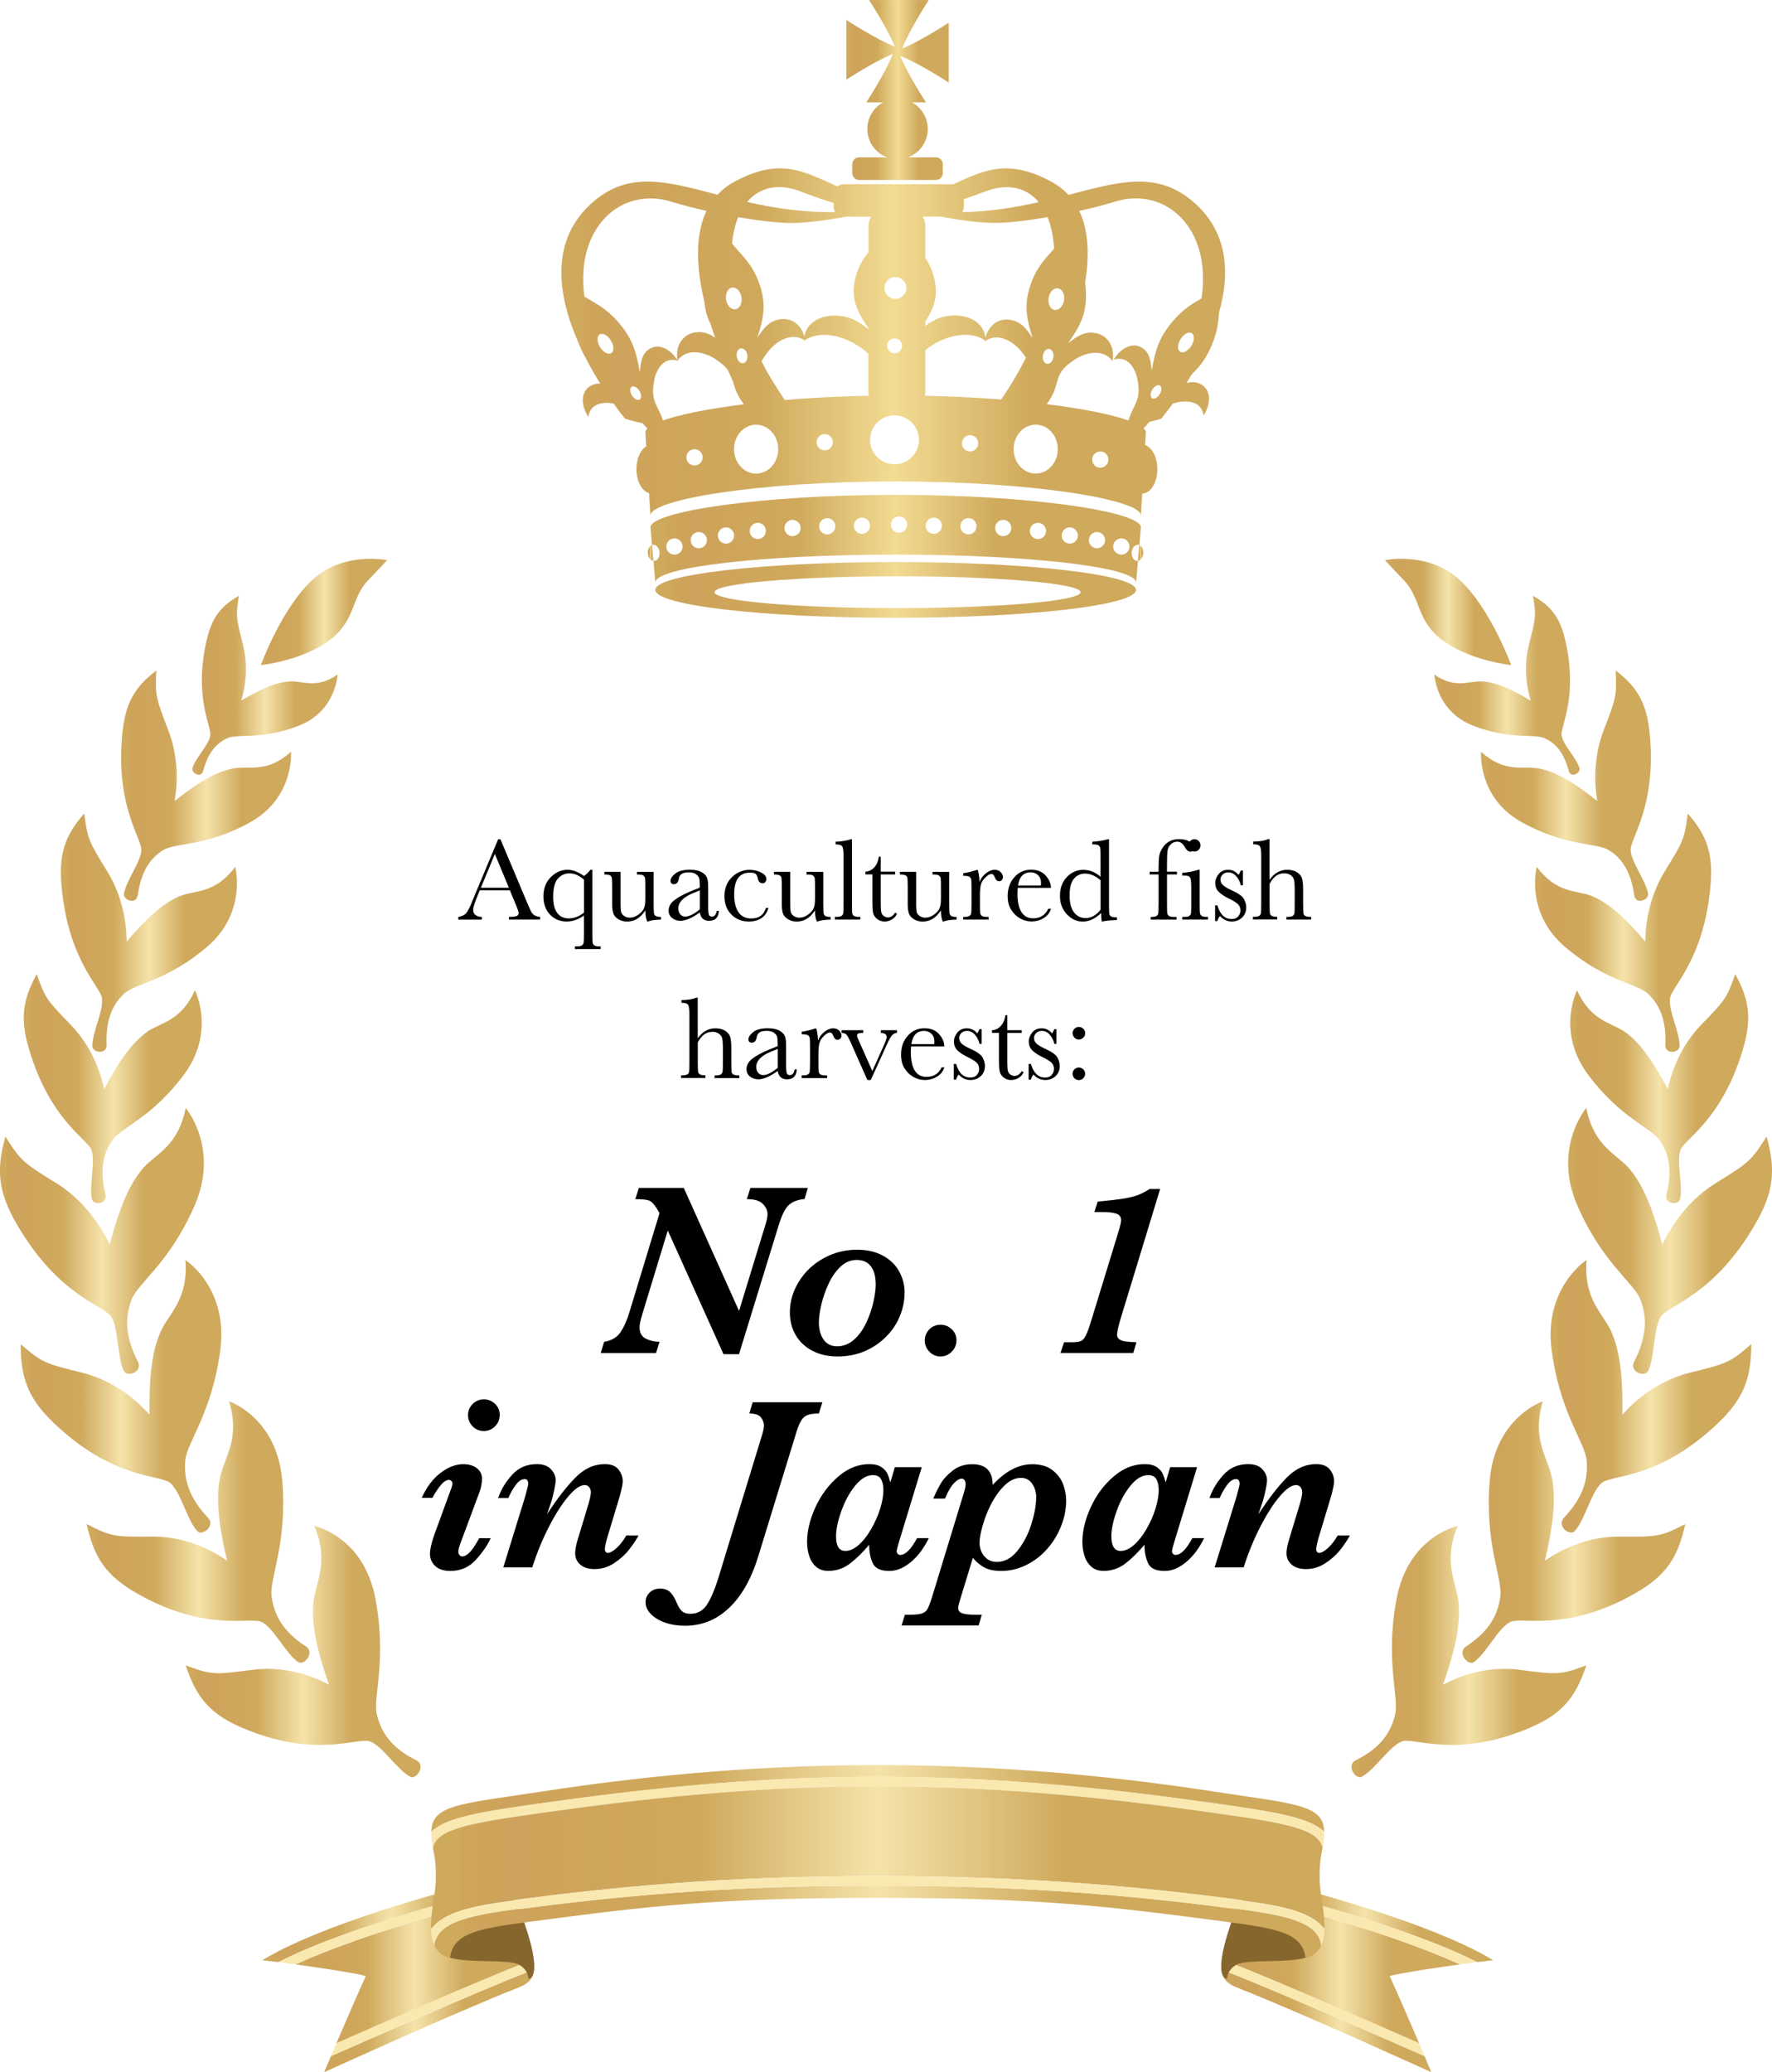 <?xml version="1.0" encoding="UTF-8"?><svg id="_レイヤー_2" xmlns="http://www.w3.org/2000/svg" xmlns:xlink="http://www.w3.org/1999/xlink" viewBox="0 0 355.29 415.42"><defs><style>.cls-1{fill:url(#linear-gradient-12);}.cls-1,.cls-2,.cls-3,.cls-4,.cls-5,.cls-6,.cls-7,.cls-8,.cls-9,.cls-10,.cls-11,.cls-12,.cls-13,.cls-14,.cls-15,.cls-16,.cls-17,.cls-18,.cls-19,.cls-20,.cls-21,.cls-22,.cls-23,.cls-24,.cls-25,.cls-26,.cls-27,.cls-28,.cls-29,.cls-30,.cls-31,.cls-32,.cls-33,.cls-34{stroke-width:0px;}.cls-2{fill:url(#linear-gradient-17);}.cls-3{fill:url(#linear-gradient-19);}.cls-4{fill:url(#linear-gradient);}.cls-5{fill:url(#linear-gradient-21);}.cls-6{fill:url(#linear-gradient-6);}.cls-8{fill:url(#linear-gradient-15);}.cls-9{fill:url(#linear-gradient-11);}.cls-10{fill:url(#linear-gradient-28);}.cls-10,.cls-11,.cls-21,.cls-26,.cls-31,.cls-34{fill-rule:evenodd;}.cls-11{fill:url(#linear-gradient-31);}.cls-12{fill:url(#linear-gradient-5);}.cls-13{fill:url(#linear-gradient-13);}.cls-14{fill:url(#linear-gradient-23);}.cls-15{fill:url(#linear-gradient-25);}.cls-16{fill:url(#linear-gradient-16);}.cls-17{fill:url(#linear-gradient-22);}.cls-18{fill:url(#linear-gradient-20);}.cls-19{fill:url(#linear-gradient-14);}.cls-20{fill:url(#linear-gradient-2);}.cls-21{fill:url(#linear-gradient-27);}.cls-22{fill:url(#linear-gradient-7);}.cls-23{fill:#fae8b1;}.cls-24{fill:url(#linear-gradient-3);}.cls-25{fill:url(#linear-gradient-9);}.cls-26{fill:url(#linear-gradient-29);}.cls-27{fill:url(#linear-gradient-8);}.cls-28{fill:url(#linear-gradient-24);}.cls-29{fill:url(#linear-gradient-18);}.cls-30{fill:url(#linear-gradient-30);}.cls-31{fill:#86662d;}.cls-32{fill:url(#linear-gradient-10);}.cls-33{fill:url(#linear-gradient-4);}.cls-34{fill:url(#linear-gradient-26);}</style><linearGradient id="linear-gradient" x1="244.9" y1="398.09" x2="292.69" y2="398.09" gradientUnits="userSpaceOnUse"><stop offset=".03" stop-color="#cfa95c"/><stop offset=".04" stop-color="#cea55b"/><stop offset=".09" stop-color="#cea35b"/><stop offset=".3" stop-color="#cfa95c"/><stop offset=".5" stop-color="#f5e3aa"/><stop offset=".71" stop-color="#cfa95c"/><stop offset=".98" stop-color="#cfa95c"/></linearGradient><linearGradient id="linear-gradient-2" x1="247.91" y1="384.96" x2="299.39" y2="384.96" xlink:href="#linear-gradient"/><linearGradient id="linear-gradient-3" x1="59.29" x2="107.08" xlink:href="#linear-gradient"/><linearGradient id="linear-gradient-4" x1="52.58" y1="384.96" x2="104.07" y2="384.96" xlink:href="#linear-gradient"/><linearGradient id="linear-gradient-5" x1="87.11" y1="385.28" x2="264.87" y2="385.28" xlink:href="#linear-gradient"/><linearGradient id="linear-gradient-6" x1="86.49" y1="360.55" x2="265.49" y2="360.55" xlink:href="#linear-gradient"/><linearGradient id="linear-gradient-7" x1="86.42" y1="372.41" x2="265.56" y2="372.41" xlink:href="#linear-gradient"/><linearGradient id="linear-gradient-8" x1="0" y1="248.79" x2="40.87" y2="248.79" xlink:href="#linear-gradient"/><linearGradient id="linear-gradient-9" x1="4.77" y1="218.25" x2="40.45" y2="218.25" xlink:href="#linear-gradient"/><linearGradient id="linear-gradient-10" x1="12.19" y1="187" x2="47.51" y2="187" xlink:href="#linear-gradient"/><linearGradient id="linear-gradient-11" x1="24.29" y1="157.51" x2="58.36" y2="157.51" xlink:href="#linear-gradient"/><linearGradient id="linear-gradient-12" x1="38.56" y1="137.37" x2="67.68" y2="137.37" xlink:href="#linear-gradient"/><linearGradient id="linear-gradient-13" x1="4.16" y1="279.94" x2="44.38" y2="279.94" xlink:href="#linear-gradient"/><linearGradient id="linear-gradient-14" x1="17.39" y1="307.16" x2="62.06" y2="307.16" xlink:href="#linear-gradient"/><linearGradient id="linear-gradient-15" x1="37.21" y1="331.12" x2="84.31" y2="331.12" xlink:href="#linear-gradient"/><linearGradient id="linear-gradient-16" x1="52.3" y1="122.69" x2="77.6" y2="122.69" xlink:href="#linear-gradient"/><linearGradient id="linear-gradient-17" x1="314.42" y1="248.79" x2="355.29" y2="248.79" xlink:href="#linear-gradient"/><linearGradient id="linear-gradient-18" x1="314.84" y1="218.25" x2="350.52" y2="218.25" xlink:href="#linear-gradient"/><linearGradient id="linear-gradient-19" x1="307.78" y1="187" x2="343.09" y2="187" xlink:href="#linear-gradient"/><linearGradient id="linear-gradient-20" x1="296.93" y1="157.51" x2="331" y2="157.51" xlink:href="#linear-gradient"/><linearGradient id="linear-gradient-21" x1="287.6" y1="137.37" x2="316.73" y2="137.37" xlink:href="#linear-gradient"/><linearGradient id="linear-gradient-22" x1="310.91" y1="279.94" x2="351.13" y2="279.94" xlink:href="#linear-gradient"/><linearGradient id="linear-gradient-23" x1="293.22" y1="307.16" x2="337.9" y2="307.16" xlink:href="#linear-gradient"/><linearGradient id="linear-gradient-24" x1="270.98" y1="331.12" x2="318.08" y2="331.12" xlink:href="#linear-gradient"/><linearGradient id="linear-gradient-25" x1="277.69" y1="122.69" x2="302.99" y2="122.69" xlink:href="#linear-gradient"/><linearGradient id="linear-gradient-26" x1="131.39" y1="118.27" x2="227.77" y2="118.27" gradientUnits="userSpaceOnUse"><stop offset=".03" stop-color="#cfa95c"/><stop offset=".04" stop-color="#cea55b"/><stop offset=".09" stop-color="#cea35b"/><stop offset=".3" stop-color="#cfa95c"/><stop offset=".5" stop-color="#f2db92"/><stop offset=".71" stop-color="#cfa95c"/><stop offset=".98" stop-color="#cfa95c"/></linearGradient><linearGradient id="linear-gradient-27" x1="130.4" y1="108.01" x2="228.75" y2="108.01" xlink:href="#linear-gradient-26"/><linearGradient id="linear-gradient-28" x1="228.15" y1="110.87" x2="229.23" y2="110.87" xlink:href="#linear-gradient-26"/><linearGradient id="linear-gradient-29" x1="129.88" y1="110.87" x2="131" y2="110.87" xlink:href="#linear-gradient-26"/><linearGradient id="linear-gradient-30" x1="112.55" y1="68.55" x2="245.62" y2="68.55" xlink:href="#linear-gradient-26"/><linearGradient id="linear-gradient-31" x1="169.69" y1="18.03" x2="190.21" y2="18.03" xlink:href="#linear-gradient-26"/></defs><g id="_レイヤー_1-2"><path class="cls-4" d="m292.69,393.83c-15.08-6.92-39.11-12.93-40.71-13.07-2.38-.06-2.84,1.8-3.25,4.64-.09.63-.18,1.23-.31,1.75l-1.77-.46c-.66,2.33-1.41,4.98-1.54,6.04-.19,1.59-1.03,4.21,2.8,5.7,12.09,4.72,39.06,17.01,39.06,17.01,0,0-.51-1.24-1.34-3.2-5.07-2.24-29-12.8-39.69-16.97l.7-1.78c9.73,3.8,30.37,12.86,37.9,16.18-1.63-3.82-3.84-8.94-5.89-13.46-.09-.21,6.44-1.34,14.04-2.36Z"/><path class="cls-20" d="m252.04,378.84c1.44.03,28.87,6.81,44.14,14.54,1.07-.13,2.15-.26,3.21-.38-13.92-8.5-46.08-16.42-47.37-16.45-3.05-.07-3.75,2.35-4.11,4.6.72-1.33,1.94-2.36,4.13-2.31Z"/><path class="cls-23" d="m245.94,395.25c10.69,4.17,34.62,14.73,39.69,16.97-.32-.76-.69-1.63-1.09-2.58-7.53-3.32-28.17-12.38-37.9-16.18l-.7,1.78Z"/><path class="cls-23" d="m247.91,381.15c-.68,1.26-.91,2.8-1.08,3.96-.08.58-.16,1.13-.27,1.54l.08.02c.33-1.18.65-2.27.84-3.03.18-.68.27-1.57.42-2.5Z"/><path class="cls-23" d="m248.72,385.39c.41-2.83.87-4.7,3.25-4.64,1.61.14,25.63,6.15,40.71,13.07,1.15-.15,2.32-.3,3.49-.45-15.27-7.72-42.7-14.5-44.14-14.54-2.2-.05-3.42.98-4.13,2.31-.15.93-.24,1.82-.42,2.5-.2.76-.51,1.85-.84,3.03l1.77.46c.14-.52.22-1.12.31-1.75Z"/><path class="cls-31" d="m263.23,391.78c-2.52,2.15-12.96.83-15.24,2.07-2.05,1.11-1.95,2.89-1.95,2.89,0,0-3.46.09,1.45-12.98,4.12-10.98,16.42-4.05,17.43,0,1.01,4.04-.05,6.65-1.68,8.04Z"/><path class="cls-24" d="m59.29,393.83c15.08-6.92,39.11-12.93,40.71-13.07,2.38-.06,2.84,1.8,3.25,4.64.09.63.18,1.23.31,1.75l1.77-.46c.66,2.33,1.41,4.98,1.54,6.04.19,1.59,1.03,4.21-2.8,5.7-12.09,4.72-39.06,17.01-39.06,17.01,0,0,.51-1.24,1.34-3.2,5.07-2.24,29-12.8,39.69-16.97l-.7-1.78c-9.73,3.8-30.37,12.86-37.9,16.18,1.63-3.82,3.84-8.94,5.89-13.46.1-.21-6.44-1.34-14.04-2.36Z"/><path class="cls-33" d="m99.94,378.84c-1.44.03-28.87,6.81-44.14,14.54-1.07-.13-2.15-.26-3.22-.38,13.92-8.5,46.08-16.42,47.37-16.45,3.05-.07,3.75,2.35,4.11,4.6-.72-1.33-1.94-2.36-4.13-2.31Z"/><path class="cls-23" d="m106.04,395.25c-10.69,4.17-34.62,14.73-39.69,16.97.32-.76.69-1.63,1.09-2.58,7.53-3.32,28.17-12.38,37.9-16.18l.7,1.78Z"/><path class="cls-23" d="m104.07,381.15c.68,1.26.91,2.8,1.08,3.96.08.58.16,1.13.27,1.54l-.08.02c-.33-1.18-.65-2.27-.84-3.03-.18-.68-.27-1.57-.42-2.5Z"/><path class="cls-23" d="m103.25,385.39c-.41-2.83-.87-4.7-3.25-4.64-1.61.14-25.63,6.15-40.71,13.07-1.15-.15-2.31-.3-3.49-.45,15.27-7.72,42.7-14.5,44.14-14.54,2.2-.05,3.42.98,4.13,2.31.15.93.24,1.82.42,2.5.2.76.51,1.85.84,3.03l-1.77.46c-.13-.52-.22-1.12-.31-1.75Z"/><path class="cls-31" d="m88.75,391.78c2.52,2.15,12.96.83,15.24,2.07,2.05,1.11,1.95,2.89,1.95,2.89,0,0,3.46.09-1.45-12.98-4.12-10.98-16.42-4.05-17.43,0-1.01,4.04.05,6.65,1.68,8.04Z"/><path class="cls-12" d="m175.99,378.04c-31.64,0-53.52,2.29-72.48,4.77-10.38,1.36-15.83,2.87-16.4,7.25.56,1.19,1.53,2.09,3.12,2.48.62-4.97,5.51-5.88,16.06-7.27,23.98-3.16,37.16-4.77,69.71-4.77s45.73,1.61,69.71,4.77c10.54,1.39,15.44,2.3,16.06,7.27,1.58-.39,2.55-1.29,3.12-2.48-.57-4.38-6.02-5.89-16.4-7.25-18.96-2.48-40.85-4.77-72.48-4.77Z"/><path class="cls-6" d="m175.99,356.23c-26.16,0-48.67,2.67-67.26,5.28-12.27,1.72-19.25,2.84-22.24,5.73,0-.06,0-.12,0-.18.2-5.31,6.01-5.41,22.37-7.92,16.26-2.49,39.57-5.27,67.13-5.27s50.86,2.78,67.13,5.27c16.36,2.51,22.16,2.61,22.37,7.92,0,.06,0,.12,0,.18-2.99-2.89-9.97-4-22.24-5.73-18.59-2.61-41.09-5.28-67.26-5.28Z"/><path class="cls-23" d="m175.99,358.14c-26.05,0-48.47,2.66-66.99,5.26-15.48,2.17-21.28,3.32-22.21,7.06-.19-.95-.33-1.88-.3-3.24,2.99-2.89,9.97-4,22.24-5.73,18.58-2.61,41.09-5.28,67.26-5.28s48.67,2.67,67.26,5.28c12.27,1.72,19.25,2.84,22.24,5.73.04,1.36-.11,2.29-.3,3.24-.93-3.75-6.73-4.89-22.21-7.06-18.52-2.6-40.95-5.26-66.99-5.26Z"/><path class="cls-22" d="m175.99,376.12c-31.75,0-53.71,2.3-72.73,4.78-7.82,1.02-14.21,2.17-16.84,5.77-.09-3.17.84-6.87.94-9.28.15-3.73-.26-5.35-.57-6.93.93-3.75,6.73-4.89,22.21-7.06,18.52-2.6,40.95-5.26,66.99-5.26s48.47,2.66,66.99,5.26c15.48,2.17,21.28,3.32,22.21,7.06-.31,1.58-.73,3.2-.57,6.93.1,2.41,1.02,6.11.94,9.28-2.62-3.6-9.02-4.75-16.84-5.77-19.02-2.48-40.98-4.78-72.73-4.78Z"/><path class="cls-23" d="m175.99,378.04c-31.64,0-53.52,2.29-72.48,4.77-10.38,1.36-15.83,2.87-16.4,7.25-.46-.97-.65-2.13-.68-3.37,2.62-3.6,9.02-4.75,16.84-5.77,19.02-2.48,40.98-4.78,72.73-4.78s53.71,2.3,72.73,4.78c7.82,1.02,14.21,2.17,16.84,5.77-.03,1.25-.23,2.41-.69,3.37-.57-4.38-6.02-5.89-16.4-7.25-18.96-2.48-40.85-4.77-72.48-4.77Z"/><path class="cls-27" d="m37.24,222.14s6.81,8,1.78,19.56c-5.03,11.56-11.35,15.47-12.65,18.87-1.27,3.34-1.42,7.17,1.25,12.39,1.08,2.12-2.14,3.23-2.79,1.9-1.37-2.83-1.04-8.8-2.63-11.01-1.59-2.21-10.64-4.2-18.9-18.53-3.71-6.44-4.07-10.85-2.21-17.45,3.17,5.07,3.74,5.31,10.38,9.45,6.63,4.15,9.76,10.61,10.51,12.21,1.63-6.09,3.55-11.71,6.7-15.32,2.53-2.89,7-4.3,8.56-12.08Z"/><path class="cls-25" d="m39.09,198.55s4.23,8.31-2.26,16.97c-6.49,8.66-12.6,10.55-14.35,13.14-1.72,2.54-2.58,5.75-1.33,10.77.51,2.04-2.44,2.26-2.72.98-.62-2.7.81-7.68-.11-9.91-.92-2.23-8.21-5.95-12.44-19.93-1.9-6.29-1.36-10.11,1.49-15.28,1.71,5,2.15,5.33,6.97,10.34,4.82,5,6.22,11.18,6.55,12.7,2.55-4.78,5.26-9.12,8.62-11.47,2.7-1.89,6.75-2.07,9.57-8.31Z"/><path class="cls-32" d="m47.16,173.8s2.44,9.11-5.64,16.02c-8.09,6.92-14.43,7.31-16.66,9.42-2.19,2.07-3.69,5-3.48,10.2.08,2.11-2.83,1.62-2.86.31-.05-2.78,2.35-7.3,1.91-9.7-.44-2.4-6.8-7.75-8.09-22.4-.58-6.58.73-10.19,4.55-14.55.66,5.29,1.01,5.72,4.7,11.74,3.69,6.02,3.8,12.38,3.81,13.94,3.46-4.07,6.99-7.65,10.74-9.15,3.02-1.2,7.01-.42,11.02-5.84Z"/><path class="cls-9" d="m58.34,150.71s.75,9.17-8.14,14.12c-8.9,4.96-15.01,4.06-17.5,5.62-2.44,1.53-4.37,4.03-5.08,9.02-.29,2.02-2.97.97-2.77-.28.42-2.66,3.5-6.48,3.49-8.86-.01-2.37-5.14-8.74-3.84-22.97.58-6.38,2.45-9.56,6.85-12.94-.29,5.17-.02,5.64,2.45,12.13,2.47,6.48,1.48,12.55,1.22,14.05,4-3.17,7.98-5.88,11.81-6.55,3.08-.54,6.75,1.01,11.51-3.34Z"/><path class="cls-1" d="m67.68,135.24s-.27,7.31-7.75,10.24c-7.48,2.93-12.22,1.55-14.33,2.51-2.07.93-3.83,2.69-4.86,6.55-.42,1.57-2.44.44-2.16-.53.59-2.05,3.37-4.73,3.59-6.6.21-1.87-3.23-7.46-.86-18.53,1.07-4.97,2.83-7.27,6.62-9.45-.72,4.04-.55,4.45.79,9.83,1.34,5.38-.01,10.06-.36,11.21,3.46-2.06,6.84-3.76,9.93-3.86,2.48-.09,5.23,1.54,9.39-1.37Z"/><path class="cls-13" d="m37.17,252.62s8.68,5.51,6.99,18.15c-1.69,12.64-6.69,18.37-7.01,22.03-.31,3.59.58,7.3,4.54,11.46,1.61,1.69-1.18,3.76-2.15,2.69-2.08-2.27-3.37-8.08-5.49-9.7-2.12-1.62-11.32-.67-23.08-11.78-5.28-4.99-6.83-9.1-6.82-15.99,4.41,3.85,5.02,3.9,12.48,5.77,7.46,1.88,12.19,7.07,13.35,8.37-.08-6.34.24-12.32,2.28-16.76,1.64-3.57,5.53-6.32,4.92-14.25Z"/><path class="cls-19" d="m45.93,280.94s9.61,3.21,10.66,15.93c1.04,12.72-2.6,19.54-2.13,23.17.46,3.57,2.12,6.97,6.85,10.03,1.93,1.24-.35,3.95-1.52,3.16-2.5-1.69-5-7.03-7.4-8.08-2.41-1.04-11.15,2.16-24.97-5.72-6.2-3.55-8.58-7.17-10.04-13.88,5.1,2.65,5.71,2.55,13.37,2.52,7.66-.03,13.37,3.86,14.77,4.83-1.43-6.15-2.39-12.05-1.35-16.88.83-3.88,4.04-7.52,1.76-15.09Z"/><path class="cls-8" d="m63,305.94s9.89,2.02,12.26,14.53c2.37,12.51-.54,19.73.31,23.29.83,3.49,2.84,6.66,7.87,9.13,2.04,1,.07,3.97-1.18,3.32-2.66-1.38-5.71-6.38-8.2-7.12-2.5-.75-10.86,3.51-25.4-2.65-6.53-2.77-9.28-6.07-11.43-12.56,5.35,2.01,5.94,1.84,13.55.88,7.61-.96,13.69,2.2,15.18,3-2.06-5.93-3.64-11.68-3.11-16.6.42-3.95,3.23-7.97.17-15.21Z"/><path class="cls-16" d="m77.6,112.31s-8.65-1.84-14.91,3.9c-6.26,5.74-10.39,17.13-10.39,17.13,0,0,8.9-.89,14.46-5.53,4.44-3.72,3.81-8.1,6.97-11.39,1.87-1.93,3.87-4.11,3.87-4.11Z"/><path class="cls-2" d="m318.05,222.14s-6.81,8-1.78,19.56c5.03,11.56,11.36,15.47,12.65,18.87,1.27,3.34,1.42,7.17-1.25,12.39-1.08,2.12,2.14,3.23,2.79,1.9,1.37-2.83,1.04-8.8,2.63-11.01,1.59-2.21,10.64-4.2,18.9-18.53,3.71-6.44,4.07-10.85,2.21-17.45-3.18,5.07-3.74,5.31-10.38,9.45-6.63,4.15-9.76,10.61-10.51,12.21-1.63-6.09-3.55-11.71-6.7-15.32-2.53-2.89-7-4.3-8.56-12.08Z"/><path class="cls-29" d="m316.2,198.55s-4.23,8.31,2.26,16.97c6.48,8.66,12.6,10.55,14.34,13.14,1.72,2.54,2.58,5.75,1.33,10.77-.51,2.04,2.44,2.26,2.72.98.62-2.7-.81-7.68.11-9.91.92-2.23,8.21-5.95,12.44-19.93,1.9-6.29,1.36-10.11-1.49-15.28-1.71,5-2.15,5.33-6.97,10.34-4.82,5-6.22,11.18-6.55,12.7-2.55-4.78-5.26-9.12-8.62-11.47-2.7-1.89-6.75-2.07-9.57-8.31Z"/><path class="cls-3" d="m308.13,173.8s-2.44,9.11,5.64,16.02c8.09,6.92,14.43,7.31,16.66,9.42,2.19,2.07,3.69,5,3.48,10.2-.08,2.11,2.83,1.62,2.86.31.05-2.78-2.35-7.3-1.91-9.7.44-2.4,6.8-7.75,8.09-22.4.58-6.58-.73-10.19-4.55-14.55-.66,5.29-1.01,5.72-4.7,11.74-3.69,6.02-3.8,12.38-3.81,13.94-3.47-4.07-6.99-7.65-10.74-9.15-3.02-1.2-7.01-.42-11.03-5.84Z"/><path class="cls-18" d="m296.95,150.71s-.75,9.17,8.14,14.12c8.9,4.96,15.01,4.06,17.5,5.62,2.44,1.53,4.37,4.03,5.08,9.02.29,2.02,2.97.97,2.77-.28-.42-2.66-3.5-6.48-3.49-8.86.01-2.37,5.14-8.74,3.84-22.97-.58-6.38-2.45-9.56-6.85-12.94.29,5.17.02,5.64-2.45,12.13-2.47,6.48-1.48,12.55-1.22,14.05-4-3.17-7.98-5.88-11.81-6.55-3.08-.54-6.75,1.01-11.51-3.34Z"/><path class="cls-5" d="m287.6,135.24s.27,7.31,7.75,10.24c7.48,2.93,12.22,1.55,14.33,2.51,2.07.93,3.83,2.69,4.85,6.55.42,1.57,2.44.44,2.16-.53-.59-2.05-3.37-4.73-3.59-6.6-.21-1.87,3.23-7.46.86-18.53-1.07-4.97-2.83-7.27-6.62-9.45.72,4.04.55,4.45-.79,9.83-1.34,5.38.01,10.06.36,11.21-3.46-2.06-6.84-3.76-9.93-3.86-2.48-.09-5.22,1.54-9.39-1.37Z"/><path class="cls-17" d="m318.11,252.62s-8.68,5.51-6.99,18.15c1.69,12.64,6.69,18.37,7.01,22.03.31,3.59-.58,7.3-4.54,11.46-1.61,1.69,1.18,3.76,2.15,2.69,2.08-2.27,3.37-8.08,5.49-9.7,2.12-1.62,11.32-.67,23.08-11.78,5.28-4.99,6.83-9.1,6.82-15.99-4.4,3.85-5.02,3.9-12.48,5.77-7.46,1.88-12.19,7.07-13.35,8.37.08-6.34-.24-12.32-2.28-16.76-1.64-3.57-5.53-6.32-4.92-14.25Z"/><path class="cls-14" d="m309.35,280.94s-9.61,3.21-10.66,15.93c-1.04,12.72,2.6,19.54,2.13,23.17-.46,3.57-2.12,6.97-6.85,10.03-1.93,1.24.35,3.95,1.52,3.16,2.5-1.69,5-7.03,7.4-8.08,2.41-1.04,11.16,2.16,24.97-5.72,6.2-3.55,8.58-7.17,10.04-13.88-5.1,2.65-5.71,2.55-13.37,2.52-7.66-.03-13.37,3.86-14.77,4.83,1.43-6.15,2.39-12.05,1.35-16.88-.83-3.88-4.04-7.52-1.76-15.09Z"/><path class="cls-28" d="m292.29,305.94s-9.89,2.02-12.26,14.53c-2.37,12.51.54,19.73-.31,23.29-.83,3.49-2.84,6.66-7.87,9.13-2.04,1-.07,3.97,1.18,3.32,2.66-1.38,5.71-6.38,8.2-7.12,2.5-.75,10.86,3.51,25.4-2.65,6.53-2.77,9.28-6.07,11.43-12.56-5.35,2.01-5.94,1.84-13.55.88-7.61-.96-13.69,2.2-15.18,3,2.06-5.93,3.64-11.68,3.11-16.6-.42-3.95-3.23-7.97-.17-15.21Z"/><path class="cls-15" d="m277.69,112.31s8.65-1.84,14.91,3.9c6.26,5.74,10.39,17.13,10.39,17.13,0,0-8.9-.89-14.46-5.53-4.44-3.72-3.81-8.1-6.97-11.39-1.87-1.93-3.87-4.11-3.87-4.11Z"/><path class="cls-34" d="m179.58,112.68c-26.62,0-48.19,2.5-48.19,5.59s21.57,5.59,48.19,5.59,48.19-2.5,48.19-5.59-21.58-5.59-48.19-5.59Zm.38,9.24c-20.27,0-36.7-1.43-36.7-3.19s16.43-3.19,36.7-3.19,36.7,1.43,36.7,3.19-16.43,3.19-36.7,3.19Z"/><path class="cls-21" d="m226.9,110.76c.07-.89.64-1.58,1.29-1.54.09,0,.17.03.25.06l.32-3.55c0-3.15-22.01-6.52-49.17-6.52s-49.17,3.37-49.17,6.52l.31,3.53c.07-.02.14-.04.22-.05.64-.05,1.22.64,1.29,1.54.07.89-.4,1.66-1.05,1.71-.06,0-.12,0-.17-.01l.38,4.33c0-3.09,21.57-5.59,48.19-5.59s48.19,2.5,48.19,5.59l.39-4.33c-.07.01-.14.02-.21.01-.64-.05-1.11-.81-1.05-1.71Zm-91.67.44c-.9,0-1.63-.73-1.63-1.63s.73-1.63,1.63-1.63,1.63.73,1.63,1.63-.73,1.63-1.63,1.63Zm4.88-1.28c-.9,0-1.63-.73-1.63-1.63s.73-1.62,1.63-1.62,1.63.73,1.63,1.62-.73,1.63-1.63,1.63Zm5.45-.93c-.9,0-1.62-.73-1.62-1.63s.73-1.63,1.62-1.63,1.63.73,1.63,1.63-.73,1.63-1.63,1.63Zm6.38-.92c-.9,0-1.63-.73-1.63-1.62s.73-1.63,1.63-1.63,1.62.73,1.62,1.63-.73,1.62-1.62,1.62Zm6.96-.58c-.9,0-1.62-.73-1.62-1.63s.73-1.63,1.62-1.63,1.63.73,1.63,1.63-.73,1.63-1.63,1.63Zm6.96-.35c-.9,0-1.62-.73-1.62-1.63s.73-1.63,1.62-1.63,1.63.73,1.63,1.63-.73,1.63-1.63,1.63Zm6.96-.11c-.89,0-1.62-.73-1.62-1.63s.73-1.62,1.62-1.62,1.63.73,1.63,1.62-.73,1.63-1.63,1.63Zm7.43-.23c-.9,0-1.62-.73-1.62-1.63s.73-1.63,1.62-1.63,1.63.73,1.63,1.63-.73,1.63-1.63,1.63Zm6.97.23c-.9,0-1.63-.73-1.63-1.63s.73-1.62,1.63-1.62,1.63.73,1.63,1.62-.73,1.63-1.63,1.63Zm6.96.11c-.9,0-1.63-.73-1.63-1.63s.73-1.63,1.63-1.63,1.62.73,1.62,1.63-.73,1.63-1.62,1.63Zm6.96.35c-.9,0-1.62-.73-1.62-1.63s.73-1.63,1.62-1.63,1.63.73,1.63,1.63-.72,1.63-1.63,1.63Zm6.97.58c-.9,0-1.63-.73-1.63-1.62s.73-1.63,1.63-1.63,1.63.73,1.63,1.63-.73,1.62-1.63,1.62Zm6.38.92c-.9,0-1.62-.73-1.62-1.63s.73-1.63,1.62-1.63,1.63.73,1.63,1.63-.73,1.63-1.63,1.63Zm5.46.93c-.9,0-1.63-.73-1.63-1.63s.73-1.62,1.63-1.62,1.63.73,1.63,1.62-.73,1.63-1.63,1.63Zm4.88,1.28c-.9,0-1.63-.73-1.63-1.63s.73-1.63,1.63-1.63,1.63.73,1.63,1.63-.73,1.63-1.63,1.63Z"/><path class="cls-10" d="m228.43,109.29l-.28,3.17c.56-.09,1.02-.73,1.08-1.52.06-.77-.29-1.45-.8-1.65Z"/><path class="cls-26" d="m129.89,110.94c.06.81.54,1.45,1.11,1.52l-.28-3.18c-.53.18-.89.87-.83,1.66Z"/><path class="cls-30" d="m238.97,40.23c-7.19-5.99-14.73-3.78-24.75-1.16-.98-1.06-2.18-1.99-3.62-2.75-8.53-4.49-13.04-2.3-19.46.61h-22.01c-.47,0-.89.17-1.23.44-6.96-3.12-11.49-5.77-20.44-1.05-1.43.75-2.61,1.67-3.59,2.72-9.97-2.61-17.49-4.78-24.66,1.19-9.33,7.78-7.31,19.28-3.21,28.53.05.13.09.26.15.39.41,1.01.85,1.89,1.32,2.69.94,1.84,1.94,3.55,2.88,5.07-.7-.04-1.38.09-2.08.53-1.47.92-2.13,3.24-.32,6.14.39-2.74,3.03-3.07,5.07-2.68,1.37,1.92,2.32,3.05,2.32,3.05,0,0,.93.34,3.51.9.27.34.59.7.96,1.07-.26.26-.41.51-.41.76l.17,2.79c-1.15.7-1.96,2.48-1.96,4.58,0,2.43,1.1,4.44,2.53,4.82l.27,4.47c0-3.15,21.46-6.82,49.17-6.82s49.17,3.67,49.17,6.82l.27-4.39h0c1.68,0,3.03-2.19,3.03-4.9,0-2.39-1.06-4.37-2.45-4.81l.15-2.57c0-.26-.17-.54-.46-.81.46-.45.83-.87,1.15-1.27,1.73-.41,2.39-.65,2.39-.65,0,0,.93-1.11,2.29-3,.18-.06.36-.11.56-.17,2.08-.58,5.21-.47,5.65,2.53,1.8-2.91,1.13-5.23-.34-6.14-1.04-.64-2.02-.64-3.09-.37.36-.57.72-1.17,1.08-1.79,1.83-1.7,3.04-3.48,4.11-6.13,1.01-2.49,1.2-4.37,1.33-6.21,2.22-7.84,1.93-16.3-5.44-22.43Zm-26.84,17.57c.85.13,1.39,1.21,1.21,2.41-.19,1.2-1.03,2.06-1.88,1.93-.86-.13-1.4-1.21-1.21-2.41.18-1.2,1.03-2.06,1.88-1.93Zm-.93,13.82c-.12.82-.7,1.41-1.28,1.32-.59-.09-.96-.83-.83-1.65.13-.82.7-1.41,1.29-1.32.58.09.95.83.83,1.65Zm-17.95-30.15v-1.53c1.3-.45,2.69-.95,4.19-1.52,4.62-1.78,8.38-.82,10.83,2.11-4.57,1.03-9.63,1.89-15.33,2,.2-.31.32-.67.32-1.06Zm-13.72,14.07c1.21,0,2.2.98,2.2,2.19s-.98,2.2-2.2,2.2-2.2-.98-2.2-2.2.98-2.19,2.2-2.19Zm1.33,13.8c0,.83-.67,1.5-1.5,1.5s-1.5-.67-1.5-1.5.67-1.5,1.5-1.5,1.5.67,1.5,1.5Zm-20.26-30.93c2.43.94,4.6,1.69,6.54,2.29v.75c0,.4.12.76.32,1.07-6.67.09-12.49-.85-17.66-2.03,2.45-2.91,6.2-3.86,10.81-2.09Zm-12.61,5.13c3.68.63,7.21,1.07,9.87,1.16,3.33.11,7.8-.52,11.73-1.26h5.06c-.33.58-.52,1.25-.52,1.97v5.16c-1,1.24-1.89,2.65-2.45,4.54-1.18,4.03-.35,6.67,2.45,10.69v.19c-2.07-1.55-3.72-2.72-6.88-2.72-2.71,0-5.5,1.35-5.97,4.19-.77-2.73-2.93-3.75-4.83-3.46-2.32.36-3.29,1.8-4.59,3.67,1.48-4.53,1.72-7.27.22-11.25-1.4-3.73-3.47-5.27-5.3-7.61.18-1.98.6-3.75,1.22-5.27Zm1.01,29.27c-.58.09-1.16-.5-1.28-1.32-.13-.82.24-1.56.83-1.65.59-.09,1.16.5,1.29,1.32.12.82-.24,1.56-.83,1.65Zm-2.21-15.15c.85-.13,1.69.73,1.88,1.93.19,1.2-.36,2.28-1.21,2.41-.85.13-1.7-.73-1.88-1.93-.18-1.2.36-2.28,1.21-2.41Zm-24.23,13.13c-.6.37-1.6-.16-2.25-1.19-.64-1.03-.67-2.16-.08-2.54.6-.37,1.6.16,2.25,1.19.64,1.03.67,2.17.08,2.54Zm5.69,9.31c-.41.26-1.1-.11-1.54-.81-.44-.7-.46-1.48-.05-1.74.41-.26,1.1.11,1.54.81.44.7.46,1.48.05,1.74Zm2.02-10.18c-1.62,1.01-1.77,2.61-1.99,4.68-.76-4.54-1.72-7.09-4.52-10.24-2.39-2.69-4.44-3.57-6.58-4.89-1.91-13.9,7.38-22.16,17.48-19.02,2.04.63,4.45,1.26,6.99,1.83-2.41,5.04-1.97,11.72-.43,18.18.14,1.63.54,3.05,1.25,4.51.29.92.59,1.84.91,2.73-1.2-.82-2.38-1.31-4.06-1.05-2.07.32-3.96,2.22-3.5,5.54-1.8-2.76-4.11-3.16-5.55-2.26Zm.89,6.36c.4-2.12,1.89-4.89,4.76-3.95-.02-.03-.04-.06-.06-.09,2-2.61,5.51-1.58,7.51-.29,1.27.82,2.04,1.52,2.55,2.2.36.82.71,1.6,1.05,2.33.34,1.22.7,2.61,2.18,4.57-7.19.9-12.85,2.06-16.23,3.24-.99-3.14-2.56-3.71-1.75-8.01Zm8.09,17.04c-.9,0-1.63-.73-1.63-1.63s.73-1.63,1.63-1.63,1.63.73,1.63,1.63-.73,1.63-1.63,1.63Zm12.35,1.63c-2.44,0-4.43-2.19-4.43-4.9s1.98-4.9,4.43-4.9,4.43,2.19,4.43,4.9-1.98,4.9-4.43,4.9Zm13.76-4.67c-.9,0-1.63-.73-1.63-1.63s.73-1.62,1.63-1.62,1.63.73,1.63,1.62-.73,1.63-1.63,1.63Zm-8.01-10.09c-1.79-2.62-3.35-5.2-4.66-7.71.31-.64.78-1.35,1.48-2.2,1.48-1.78,4.39-3.75,7.03-2.12,0,.05,0,.09,0,.15.04-.03.08-.05.12-.08.05.03.1.06.14.09,0-.05-.02-.1-.03-.16,3.32-2.09,7.84-.58,10.29.97,1.07.67,1.84,1.26,2.39,1.81v7.56c0,.29.03.57.09.84-6,.11-11.68.42-16.86.86Zm22,12.89c-2.7,0-4.9-2.19-4.9-4.9s2.19-4.9,4.9-4.9,4.9,2.19,4.9,4.9-2.19,4.9-4.9,4.9Zm9.21-49.66c3.93.74,8.4,1.37,11.73,1.26,2.63-.09,6.12-.52,9.75-1.14.73,1.79,1.17,3.92,1.29,6.34-1.61,1.86-3.3,3.44-4.5,6.64-1.49,3.97-1.26,6.72.22,11.25-1.3-1.87-2.27-3.31-4.59-3.67-1.95-.3-4.17.78-4.89,3.66-.3-3.06-3.2-4.51-6.02-4.51s-4.31.87-6.02,2.09v-.85c2.1-3.34,2.64-5.82,1.59-9.4-.39-1.33-.95-2.42-1.59-3.38v-6.32c0-.72-.19-1.39-.53-1.97h3.55Zm5.94,47.09c-.9,0-1.63-.73-1.63-1.63s.73-1.63,1.63-1.63,1.63.73,1.63,1.63-.73,1.63-1.63,1.63Zm-9.06-11.17c.06-.28.09-.56.09-.85v-8.3c.43-.33.93-.69,1.53-1.07,2.48-1.57,7.08-3.1,10.41-.9-.01.07-.03.14-.04.21,2.71-1.93,5.76.12,7.29,1.96.4.49.73.93.99,1.33-1.38,2.73-3.03,5.53-4.98,8.38-4.74-.38-9.89-.65-15.29-.76Zm22.22,15.6c-2.45,0-4.43-2.19-4.43-4.9s1.98-4.9,4.43-4.9,4.43,2.19,4.43,4.9-1.98,4.9-4.43,4.9Zm12.95-1.17c-.9,0-1.63-.73-1.63-1.63s.73-1.63,1.63-1.63,1.63.73,1.63,1.63-.73,1.63-1.63,1.63Zm11.91-14.74c-.44.71-1.13,1.07-1.53.82-.41-.25-.39-1.03.04-1.73.44-.71,1.12-1.07,1.53-.82.41.25.39,1.03-.04,1.74Zm6.36-9.71c-.64,1.03-1.64,1.57-2.24,1.2-.6-.37-.57-1.51.07-2.54.64-1.03,1.64-1.56,2.24-1.19.6.37.57,1.51-.07,2.54Zm2.02-9.49c-1.76,1.03-3.51,2.03-5.49,4.27-2.79,3.16-3.74,5.71-4.49,10.26-.22-2.08-.37-3.66-2-4.67-1.47-.91-3.84-.47-5.64,2.43,2.87-.95,4.37,1.81,4.78,3.93.85,4.4-.82,4.9-1.79,8.25-3.4-1.2-9.11-2.37-16.4-3.27,3.19-4.32.81-5.85,5.66-8.97,2.01-1.3,5.54-2.33,7.54.33.53-3.38-1.39-5.31-3.48-5.63-2.24-.35-3.59.65-5.31,1.97.03-.08.06-.16.09-.24,2.58-3.66,3.56-6.18,3.34-10.29-.03-.52-.08-1-.15-1.47.85-5.23.77-10.37-1.16-14.44,2.58-.57,5.03-1.21,7.09-1.85,10.19-3.17,19.55,5.26,17.42,19.39Z"/><path class="cls-11" d="m190.21,4.56s-5.42,3.56-9.34,5.19c1.54-3.94,5.35-9.74,5.35-9.74h-11.97s3.55,5.42,5.19,9.34c-3.94-1.54-9.74-5.35-9.74-5.35v11.97s5.42-3.55,9.34-5.18c-1.54,3.94-5.35,9.74-5.35,9.74h3.38c-1.89,1.03-3.17,3.03-3.17,5.33,0,2.61,1.65,4.83,3.97,5.68h-5.61c-.76,0-1.38.62-1.38,1.38v1.78c0,.76.62,1.38,1.38,1.38h15.39c.76,0,1.38-.62,1.38-1.38v-1.78c0-.76-.62-1.38-1.38-1.38h-5.61c2.32-.85,3.98-3.07,3.98-5.68,0-2.3-1.28-4.3-3.17-5.33h2.81s-3.55-5.42-5.18-9.33c3.94,1.54,9.74,5.35,9.74,5.35V4.56Z"/><path class="cls-7" d="m102.23,178.51h-6.04l-.41,1.01c-.61,1.46-.91,2.41-.91,2.86,0,.48.16.84.49,1.08s.74.37,1.25.37v.54h-4.72v-.54c.7-.11,1.23-.36,1.57-.74s.76-1.2,1.24-2.44c.04-.12.23-.57.56-1.36l4.62-11.03h.46l5.31,12.62.73,1.66c.16.38.38.67.66.88s.69.35,1.25.4v.54h-6.25v-.54c.77,0,1.28-.06,1.55-.17s.4-.34.4-.67c0-.17-.18-.68-.54-1.54l-1.22-2.94Zm-.2-.53l-2.81-6.77-2.8,6.77h5.61Z"/><path class="cls-7" d="m118.38,174.38h.39v12.6c0,1.02.01,1.67.04,1.93s.14.47.33.61.54.21,1.04.21h.26v.54h-5.17v-.54h.39c.47,0,.8-.06,1-.19s.32-.31.36-.54.06-.91.06-2.02v-3.43c-.56.4-1.13.7-1.71.9s-1.16.3-1.75.3c-1.34,0-2.45-.46-3.33-1.37s-1.33-2.13-1.33-3.66c0-1.6.49-2.89,1.48-3.87s2.1-1.47,3.35-1.47c.52,0,1.06.1,1.61.31s1.11.52,1.68.94c.43-.28.86-.7,1.3-1.25Zm-1.3,1.98c-.46-.42-.94-.74-1.42-.95s-.99-.32-1.49-.32c-.89,0-1.66.35-2.3,1.04s-.96,1.93-.96,3.69c0,1.43.28,2.51.83,3.23s1.31,1.08,2.29,1.08c.52,0,1.04-.1,1.55-.29s1.01-.48,1.51-.86v-6.63Z"/><path class="cls-7" d="m131.06,174.77v6.29c0,1.05.02,1.7.05,1.97s.15.46.35.6.56.2,1.07.2v.54c-1.19.02-2.05.14-2.6.38h-.14c-.25-.43-.38-1.17-.4-2.23-.48.74-1.02,1.3-1.63,1.68s-1.29.56-2.03.56c-.64,0-1.21-.15-1.7-.44s-.83-.65-1.01-1.07-.28-1.06-.28-1.91v-3.27c0-1.11-.02-1.79-.06-2.03s-.16-.43-.37-.54-.59-.18-1.14-.18v-.54h3.26v6.66c0,.66.04,1.13.12,1.43s.28.56.6.78.69.33,1.11.33c.6,0,1.18-.2,1.72-.59s.92-.81,1.12-1.25.3-1.07.3-1.89v-2.17c0-1.05-.01-1.68-.04-1.91s-.12-.42-.3-.59-.54-.25-1.1-.25h-.25v-.54h3.35Z"/><path class="cls-7" d="m143.71,182.61h.43c-.07,1.34-.73,2-1.97,2-.53,0-.95-.14-1.26-.42s-.51-.7-.6-1.25c-.78.55-1.49.97-2.14,1.25s-1.22.42-1.73.42c-.65,0-1.21-.19-1.68-.56s-.7-.87-.7-1.49c0-.8.39-1.51,1.18-2.11s1.87-1.19,3.25-1.76l1.82-.74v-.47c0-.66-.04-1.14-.13-1.44s-.31-.56-.67-.8-.83-.35-1.42-.35c-1.17,0-1.82.39-1.96,1.17-.12.8-.45,1.2-.98,1.2-.48,0-.71-.23-.71-.68s.32-.92.95-1.44,1.62-.77,2.95-.77c.99,0,1.76.16,2.31.47s.91.67,1.08,1.07.26,1.01.26,1.83v3.88c0,.91.05,1.49.14,1.75s.3.39.61.39c.52,0,.84-.38.96-1.15Zm-3.4-4.1l-1.28.52c-2.02.82-3.02,1.85-3.02,3.09,0,.49.13.89.39,1.19s.59.45,1.01.45c.37,0,.79-.12,1.28-.36s1.03-.61,1.63-1.09v-3.8Z"/><path class="cls-7" d="m153.56,182.02h.52c-.53,1.82-1.86,2.73-3.98,2.73-1.37,0-2.52-.46-3.45-1.39s-1.4-2.16-1.4-3.69.5-2.84,1.51-3.82,2.2-1.46,3.57-1.46c.83,0,1.59.18,2.29.54s1.04.81,1.04,1.33c0,.2-.06.38-.19.55s-.31.26-.56.26c-.52,0-.83-.3-.95-.9-.09-.45-.24-.77-.43-.95-.2-.18-.6-.27-1.18-.27-1.05,0-1.83.36-2.36,1.09s-.79,1.82-.79,3.28.28,2.69.85,3.54,1.42,1.28,2.57,1.28c1.55,0,2.53-.7,2.95-2.11Z"/><path class="cls-7" d="m165.07,174.77v6.29c0,1.05.02,1.7.05,1.97s.15.46.35.6.56.2,1.07.2v.54c-1.19.02-2.05.14-2.6.38h-.14c-.25-.43-.38-1.17-.4-2.23-.48.74-1.02,1.3-1.63,1.68s-1.29.56-2.03.56c-.64,0-1.21-.15-1.7-.44s-.83-.65-1.01-1.07-.28-1.06-.28-1.91v-3.27c0-1.11-.02-1.79-.06-2.03s-.16-.43-.37-.54-.59-.18-1.14-.18v-.54h3.26v6.66c0,.66.04,1.13.12,1.43s.28.56.6.78.69.33,1.11.33c.6,0,1.18-.2,1.72-.59s.92-.81,1.12-1.25.3-1.07.3-1.89v-2.17c0-1.05-.01-1.68-.04-1.91s-.12-.42-.3-.59-.54-.25-1.1-.25h-.25v-.54h3.35Z"/><path class="cls-7" d="m170.82,168.25v12.82c0,1.02.01,1.67.04,1.93s.14.47.33.61.54.21,1.04.21h.28v.54h-5.13v-.54h.33c.47,0,.8-.06,1-.19s.32-.31.36-.54.06-.91.06-2.02v-9.49c0-1.01-.09-1.64-.27-1.9s-.62-.39-1.31-.39v-.54c.48,0,1.04-.05,1.68-.16s1.09-.22,1.33-.33h.26Z"/><path class="cls-7" d="m179.48,175.31h-2.89v5.8c0,.89.04,1.49.12,1.8s.24.56.5.74.53.28.81.28c.56,0,1.05-.32,1.46-.96l.38.22c-.24.52-.6.9-1.07,1.17s-.95.39-1.44.39c-.56,0-1.06-.17-1.48-.5s-.69-.72-.8-1.17-.16-1.23-.16-2.34v-5.44h-1.39v-.54c.64-.02,1.21-.29,1.72-.81s.83-1.26.97-2.2h.38v3.01h2.89v.54Z"/><path class="cls-7" d="m190.32,174.77v6.29c0,1.05.02,1.7.05,1.97s.15.46.35.6.56.2,1.07.2v.54c-1.19.02-2.05.14-2.6.38h-.14c-.25-.43-.38-1.17-.4-2.23-.48.74-1.02,1.3-1.63,1.68s-1.29.56-2.03.56c-.64,0-1.21-.15-1.7-.44s-.83-.65-1.01-1.07-.28-1.06-.28-1.91v-3.27c0-1.11-.02-1.79-.06-2.03s-.16-.43-.37-.54-.59-.18-1.14-.18v-.54h3.26v6.66c0,.66.04,1.13.12,1.43s.28.56.6.78.69.33,1.11.33c.6,0,1.18-.2,1.72-.59s.92-.81,1.12-1.25.3-1.07.3-1.89v-2.17c0-1.05-.01-1.68-.04-1.91s-.12-.42-.3-.59-.54-.25-1.1-.25h-.25v-.54h3.35Z"/><path class="cls-7" d="m196.39,176.83c.27-.7.7-1.28,1.29-1.75s1.18-.7,1.75-.7c.52,0,.92.16,1.22.48s.45.65.45.98c0,.23-.08.42-.23.59s-.34.25-.56.25c-.39,0-.69-.29-.89-.87-.14-.39-.35-.59-.63-.59-.34,0-.74.23-1.21.69s-.77.93-.9,1.42-.2,1.17-.2,2.03v1.71c0,1.02.01,1.67.04,1.93s.14.47.33.61.54.21,1.04.21h.33v.54h-5.1v-.54h.25c.47,0,.8-.06,1-.19s.32-.31.36-.54.06-.91.06-2.02v-2.71c0-1.03-.01-1.68-.04-1.94s-.14-.46-.33-.61-.54-.22-1.04-.22h-.25v-.53c.73-.09,1.7-.32,2.88-.69.23.62.35,1.43.38,2.45Z"/><path class="cls-7" d="m210.74,178.01h-6.69c-.03.46-.05.8-.05,1.03,0,1.69.26,2.96.79,3.8s1.31,1.27,2.36,1.27c1.42,0,2.43-.64,3.02-1.91h.56c-.25.8-.75,1.42-1.49,1.87s-1.55.67-2.43.67c-.81,0-1.58-.21-2.3-.62s-1.31-.99-1.78-1.74-.69-1.66-.69-2.73c0-1.52.45-2.78,1.34-3.78s2-1.51,3.34-1.51c1.26,0,2.23.38,2.92,1.15s1.05,1.59,1.09,2.48Zm-2.05-.47c.02-.18.04-.34.04-.48,0-.69-.2-1.22-.6-1.6s-.9-.57-1.48-.57c-1.42,0-2.27.88-2.54,2.65h4.59Z"/><path class="cls-7" d="m220.66,175.79v-3.75c0-1.02-.01-1.67-.04-1.93s-.14-.47-.33-.61-.54-.21-1.04-.21h-.25v-.54c.95-.02,1.98-.19,3.11-.49h.25v12.9c0,1.12.02,1.8.06,2.04s.16.42.37.54.59.18,1.15.18v.54c-1.13.02-2.14.12-3.02.3-.09-.37-.14-.95-.14-1.73-.58.58-1.17,1.01-1.79,1.3s-1.25.43-1.9.43c-1.24,0-2.31-.5-3.22-1.5s-1.35-2.21-1.35-3.63c0-1.56.46-2.83,1.38-3.79s2.02-1.45,3.29-1.45c.65,0,1.26.12,1.84.35s1.12.59,1.64,1.05Zm0,.68c-.52-.45-1.03-.78-1.55-1s-1.04-.33-1.56-.33c-.88,0-1.62.34-2.21,1.02s-.88,1.79-.88,3.33.3,2.71.91,3.46,1.35,1.11,2.24,1.11c.59,0,1.14-.14,1.65-.42s.98-.7,1.41-1.27v-5.89Z"/><path class="cls-7" d="m235.99,174.77v.54h-2v5.77c0,1.02.01,1.67.04,1.93s.14.47.33.61.54.21,1.04.21h.5v.54h-5.19v-.54c.54,0,.91-.05,1.12-.16s.34-.28.39-.5.08-.92.08-2.09v-5.77h-1.79v-.54h1.79v-.87c0-.97.04-1.72.12-2.25s.3-1.08.66-1.65.82-1,1.37-1.31,1.21-.46,1.96-.46c.92,0,1.66.19,2.21.57s.83.77.83,1.17c0,.23-.08.41-.23.56s-.34.22-.55.22c-.41,0-.79-.32-1.14-.96-.38-.7-.88-1.05-1.49-1.05-.49,0-.92.18-1.29.53s-.59.8-.66,1.33-.11,1.67-.11,3.42v.73h2Z"/><path class="cls-7" d="m240.53,174.38v6.69c0,1.02.02,1.67.05,1.93s.14.47.34.61.54.21,1.04.21h.25v.54h-5.17v-.54h.4c.55,0,.92-.08,1.08-.24s.27-.35.29-.57.04-.87.04-1.94v-2.91c0-1.12-.05-1.81-.16-2.06s-.25-.41-.42-.47-.48-.09-.92-.09h-.32v-.54c1.39-.14,2.47-.35,3.23-.62h.26Zm-2.26-4.9c0-.34.12-.62.36-.87s.53-.36.86-.36.62.12.86.36.35.53.35.87-.12.64-.35.88-.52.36-.86.36-.62-.12-.86-.36-.36-.54-.36-.88Z"/><path class="cls-7" d="m243.63,184.67v-3.15h.46c.53,1.82,1.48,2.73,2.85,2.73.59,0,1.04-.18,1.33-.54s.44-.75.44-1.18c0-.5-.16-.91-.47-1.23-.32-.32-.94-.71-1.86-1.16-.97-.48-1.66-.95-2.09-1.41-.42-.45-.63-1.01-.63-1.68s.23-1.24.68-1.81,1.09-.86,1.91-.86,1.53.34,2.07,1.02c.12-.12.27-.4.46-.86h.43v2.96h-.43c-.16-.71-.46-1.32-.91-1.83s-.98-.77-1.59-.77c-.47,0-.85.14-1.14.43s-.43.62-.43,1.01c0,.42.16.79.48,1.09.31.31.91.67,1.79,1.07,1.33.6,2.14,1.19,2.44,1.76.3.58.45,1.13.45,1.66,0,.84-.28,1.52-.83,2.04s-1.24.79-2.08.79c-.88,0-1.67-.36-2.36-1.09-.21.23-.38.57-.52,1.01h-.46Z"/><path class="cls-7" d="m254.58,176.35c.47-.66.99-1.15,1.58-1.48s1.22-.49,1.92-.49c.79,0,1.44.16,1.96.49s.86.73,1.01,1.21.23,1.26.23,2.34v2.65c0,1.12.02,1.81.06,2.05s.17.42.38.53.6.17,1.17.17v.54h-4.96v-.54h.22c.57,0,.94-.08,1.11-.25s.27-.36.29-.58.04-.87.04-1.93v-2.88c0-.8-.05-1.39-.14-1.77s-.31-.7-.66-.95-.78-.38-1.31-.38c-.61,0-1.16.18-1.64.53s-.91.89-1.28,1.6v3.84c0,1.08.02,1.74.05,1.99s.15.44.36.57.57.19,1.11.19v.54h-4.88v-.54h.25c.56,0,.93-.08,1.1-.24s.27-.35.29-.57.04-.87.04-1.94v-9.56c0-.97-.09-1.58-.28-1.84s-.62-.39-1.32-.39v-.54c1.21,0,2.22-.16,3.02-.49h.25v8.1Z"/><path class="cls-7" d="m139.93,208.13c.47-.66.99-1.15,1.58-1.48s1.22-.49,1.92-.49c.79,0,1.44.16,1.96.49s.86.73,1.01,1.21.23,1.26.23,2.34v2.65c0,1.12.02,1.81.06,2.05s.17.42.38.53.6.17,1.17.17v.54h-4.96v-.54h.22c.57,0,.94-.08,1.11-.25s.27-.36.29-.58.04-.87.04-1.93v-2.88c0-.8-.05-1.39-.14-1.77s-.31-.7-.66-.95-.78-.38-1.31-.38c-.61,0-1.16.18-1.64.53s-.91.89-1.28,1.6v3.84c0,1.08.02,1.74.05,1.99s.15.44.36.57.57.19,1.11.19v.54h-4.88v-.54h.25c.56,0,.93-.08,1.1-.24s.27-.35.29-.57.04-.87.04-1.94v-9.56c0-.97-.09-1.58-.28-1.84s-.62-.39-1.32-.39v-.54c1.21,0,2.22-.16,3.02-.49h.25v8.1Z"/><path class="cls-7" d="m159.33,214.39h.43c-.07,1.34-.73,2-1.97,2-.53,0-.95-.14-1.26-.42s-.51-.7-.6-1.25c-.78.55-1.49.97-2.14,1.25s-1.22.42-1.73.42c-.65,0-1.21-.19-1.68-.56s-.7-.87-.7-1.49c0-.8.39-1.51,1.18-2.11s1.87-1.19,3.25-1.76l1.82-.74v-.47c0-.66-.04-1.14-.13-1.44s-.31-.56-.67-.8-.83-.35-1.42-.35c-1.17,0-1.82.39-1.96,1.17-.12.8-.45,1.2-.98,1.2-.48,0-.71-.23-.71-.68s.32-.92.95-1.44,1.62-.77,2.95-.77c.99,0,1.76.16,2.31.47s.91.67,1.08,1.07.26,1.01.26,1.83v3.88c0,.91.05,1.49.14,1.75s.3.39.61.39c.52,0,.84-.38.96-1.15Zm-3.4-4.1l-1.28.52c-2.02.82-3.02,1.85-3.02,3.09,0,.49.13.89.39,1.19s.59.45,1.01.45c.37,0,.79-.12,1.28-.36s1.03-.61,1.63-1.09v-3.8Z"/><path class="cls-7" d="m164.01,208.61c.27-.7.7-1.28,1.29-1.75s1.18-.7,1.75-.7c.52,0,.92.16,1.22.48s.45.65.45.98c0,.23-.08.42-.23.59s-.34.25-.56.25c-.39,0-.69-.29-.89-.87-.14-.39-.35-.59-.63-.59-.34,0-.74.23-1.21.69s-.77.93-.9,1.42-.2,1.17-.2,2.03v1.71c0,1.02.01,1.67.04,1.93s.14.47.33.61.54.21,1.04.21h.33v.54h-5.1v-.54h.25c.47,0,.8-.06,1-.19s.32-.31.36-.54.06-.91.06-2.02v-2.71c0-1.03-.01-1.68-.04-1.94s-.14-.46-.33-.61-.54-.22-1.04-.22h-.25v-.53c.73-.09,1.7-.32,2.88-.69.23.62.35,1.43.38,2.45Z"/><path class="cls-7" d="m174.59,216.53h-.68l-3.41-7.7c-.34-.74-.6-1.21-.8-1.42s-.52-.31-.96-.33v-.54h4.34v.54c-.48,0-.8.04-.98.12s-.26.23-.26.45c0,.17.16.59.47,1.25l2.59,5.82,2.33-5.19c.37-.83.55-1.37.55-1.62,0-.52-.39-.8-1.17-.83v-.54h3.23v.54c-.4.02-.73.19-1,.5s-.65,1-1.13,2.08l-3.12,6.87Z"/><path class="cls-7" d="m189.36,209.8h-6.69c-.03.46-.05.8-.05,1.03,0,1.69.26,2.96.79,3.8s1.31,1.27,2.36,1.27c1.42,0,2.43-.64,3.02-1.91h.56c-.25.8-.75,1.42-1.49,1.87s-1.55.67-2.43.67c-.81,0-1.58-.21-2.3-.62s-1.31-.99-1.78-1.74-.69-1.66-.69-2.73c0-1.52.45-2.78,1.34-3.78s2-1.51,3.34-1.51c1.26,0,2.23.38,2.92,1.15s1.05,1.59,1.09,2.48Zm-2.05-.47c.02-.18.04-.34.04-.48,0-.69-.2-1.22-.6-1.6s-.9-.57-1.48-.57c-1.42,0-2.27.88-2.54,2.65h4.59Z"/><path class="cls-7" d="m191.24,216.45v-3.15h.46c.53,1.82,1.48,2.73,2.85,2.73.59,0,1.04-.18,1.33-.54s.44-.75.44-1.18c0-.5-.16-.91-.47-1.23-.32-.32-.94-.71-1.86-1.16-.97-.48-1.66-.95-2.09-1.41-.42-.45-.63-1.01-.63-1.68s.23-1.24.68-1.81,1.09-.86,1.91-.86,1.53.34,2.07,1.02c.12-.12.27-.4.46-.86h.43v2.96h-.43c-.16-.71-.46-1.32-.91-1.83s-.98-.77-1.59-.77c-.47,0-.85.14-1.14.43s-.43.62-.43,1.01c0,.42.16.79.48,1.09.31.31.91.67,1.79,1.07,1.33.6,2.14,1.19,2.44,1.76.3.58.45,1.13.45,1.66,0,.84-.28,1.52-.83,2.04s-1.24.79-2.08.79c-.88,0-1.67-.36-2.36-1.09-.21.23-.38.57-.52,1.01h-.46Z"/><path class="cls-7" d="m204.86,207.09h-2.89v5.8c0,.89.04,1.49.12,1.8s.24.56.5.74.53.28.81.28c.56,0,1.05-.32,1.46-.96l.38.22c-.24.52-.6.9-1.07,1.17s-.95.39-1.44.39c-.56,0-1.06-.17-1.48-.5s-.69-.72-.8-1.17-.16-1.23-.16-2.34v-5.44h-1.39v-.54c.64-.02,1.21-.29,1.72-.81s.83-1.26.97-2.2h.38v3.01h2.89v.54Z"/><path class="cls-7" d="m206.24,216.45v-3.15h.46c.53,1.82,1.48,2.73,2.85,2.73.59,0,1.04-.18,1.33-.54s.44-.75.44-1.18c0-.5-.16-.91-.47-1.23-.32-.32-.94-.71-1.86-1.16-.97-.48-1.66-.95-2.09-1.41-.42-.45-.63-1.01-.63-1.68s.23-1.24.68-1.81,1.09-.86,1.91-.86,1.53.34,2.07,1.02c.12-.12.27-.4.46-.86h.43v2.96h-.43c-.16-.71-.46-1.32-.91-1.83s-.98-.77-1.59-.77c-.47,0-.85.14-1.14.43s-.43.62-.43,1.01c0,.42.16.79.48,1.09.31.31.91.67,1.79,1.07,1.33.6,2.14,1.19,2.44,1.76.3.58.45,1.13.45,1.66,0,.84-.28,1.52-.83,2.04s-1.24.79-2.08.79c-.88,0-1.67-.36-2.36-1.09-.21.23-.38.57-.52,1.01h-.46Z"/><path class="cls-7" d="m215.05,207.15c0-.34.12-.63.36-.88s.54-.38.9-.38.65.12.9.37.37.54.37.9-.12.64-.38.88-.55.37-.89.37-.65-.12-.89-.38-.36-.54-.36-.88Zm0,8.12c0-.34.12-.64.37-.88s.54-.37.88-.37.65.12.9.37.37.54.37.88-.12.65-.38.9-.55.37-.89.37-.65-.13-.89-.38-.36-.55-.36-.88Z"/><path class="cls-7" d="m161.98,238.14l-.66,2.25c-1.32.11-2.36.5-3.12,1.16-.77.66-1.49,2.13-2.17,4.41l-7.86,25.54h-3.1l-11.18-24.8-5.15,16.92c-.34,1.16-.51,1.99-.51,2.49,0,1.09.42,1.85,1.26,2.27.84.42,1.75.63,2.75.63l-.71,2.25h-11.08l.68-2.25c1.5-.23,2.6-.89,3.32-1.98.72-1.09,1.33-2.5,1.83-4.22l5.96-19.6-.54-.9c-.54-.88-1.05-1.42-1.54-1.61s-1.42-.29-2.78-.29l.71-2.25h9.01l11.08,24.66,4.76-15.55c.1-.34.23-.76.39-1.26.16-.5.3-.96.4-1.39.11-.43.16-.83.16-1.21,0-.72-.31-1.4-.93-2.04-.62-.64-1.69-.96-3.22-.96l.71-2.25h11.55Z"/><path class="cls-7" d="m181.37,259.13c0,1.63-.32,3.21-.96,4.76-.64,1.55-1.57,2.93-2.8,4.15s-2.65,2.18-4.27,2.87c-1.63.69-3.42,1.04-5.37,1.04s-3.58-.37-5.03-1.11c-1.45-.74-2.57-1.78-3.37-3.12-.8-1.34-1.2-2.87-1.2-4.58,0-2.18.6-4.25,1.81-6.2,1.2-1.95,2.84-3.51,4.92-4.66,2.08-1.16,4.32-1.73,6.73-1.73,2,0,3.73.39,5.18,1.18,1.45.79,2.54,1.84,3.27,3.16s1.1,2.73,1.1,4.25Zm-5.79-1.68c0-1.51-.32-2.7-.96-3.56-.64-.86-1.59-1.29-2.84-1.29s-2.31.46-3.27,1.37c-.96.91-1.76,2.05-2.39,3.43-.63,1.38-1.12,2.76-1.44,4.15-.33,1.39-.49,2.59-.49,3.6,0,1.4.32,2.54.95,3.43.63.89,1.53,1.33,2.69,1.33,1.29,0,2.42-.45,3.42-1.34.99-.9,1.81-2.03,2.45-3.41.64-1.38,1.12-2.77,1.43-4.19.31-1.42.46-2.59.46-3.52Z"/><path class="cls-7" d="m191.77,268.75c0,.86-.32,1.61-.95,2.25s-1.38.95-2.25.95-1.6-.32-2.22-.95c-.62-.63-.93-1.38-.93-2.25,0-.59.14-1.12.42-1.6.28-.48.65-.86,1.14-1.14.48-.28,1.01-.42,1.6-.42.88,0,1.63.31,2.26.92.63.61.94,1.35.94,2.23Z"/><path class="cls-7" d="m232.61,238.38l-7.91,25.95c-.49,1.64-.73,2.73-.73,3.25,0,.41.16.72.48.94s.74.36,1.26.43c.52.07,1.24.11,2.15.15l-.63,2.15h-14.6l.71-2.15h1.59c.76,0,1.33-.07,1.71-.21.37-.14.7-.46.98-.96.28-.5.62-1.4,1.03-2.69l5.35-17.46c.33-1.11.49-1.65.49-1.64.2-.72.29-1.22.29-1.51,0-.7-.35-1.15-1.05-1.34-.7-.2-1.51-.29-2.44-.29h-1.86l.66-2.1c2.33-.21,4.08-.42,5.25-.61s2.11-.43,2.82-.7,1.48-.67,2.33-1.21h2.15Z"/><path class="cls-7" d="m98.38,308.38c-.63,1.42-1.63,2.86-2.98,4.35-1.35,1.48-3.04,2.22-5.08,2.22-1.37,0-2.39-.34-3.08-1.01s-1.03-1.48-1.03-2.4.3-2.25.9-3.93l3.15-8.62c.31-.78.46-1.31.46-1.59,0-.18-.07-.34-.22-.49s-.31-.22-.49-.22c-.55,0-1.16.43-1.82,1.29-.66.86-1.15,1.64-1.48,2.32h-2.15c.96-2.15,2.21-3.81,3.75-4.99,1.54-1.18,3.07-1.77,4.6-1.77,1.07,0,1.97.26,2.67.79.71.53,1.06,1.23,1.06,2.11,0,.93-.18,1.86-.54,2.81l-3.81,10.23c-.26.7-.39,1.27-.39,1.71,0,.2.08.39.23.57.15.19.32.28.5.28.49,0,.99-.26,1.51-.78.52-.52,1.17-1.48,1.95-2.88h2.25Zm1.81-24.68c0,.88-.31,1.63-.94,2.26-.63.63-1.36.94-2.21.94-.91,0-1.67-.31-2.28-.94-.61-.63-.92-1.38-.92-2.26s.31-1.58.92-2.21c.61-.63,1.37-.94,2.28-.94.59,0,1.12.14,1.6.43.48.28.86.66,1.14,1.12.28.46.42,1,.42,1.6Z"/><path class="cls-7" d="m128.02,307.85c-.46.86-1.09,1.81-1.89,2.83s-1.81,1.93-3.02,2.72c-1.2.79-2.5,1.18-3.88,1.18-1.2,0-2.16-.29-2.86-.88-.7-.59-1.05-1.36-1.05-2.32,0-.75.2-1.77.61-3.05l1.78-5.88c.5-1.59.76-2.69.76-3.3,0-.36-.11-.68-.33-.98s-.52-.44-.92-.44c-.88,0-1.95.74-3.22,2.22-1.27,1.48-2.56,3.48-3.87,6.01-1.31,2.52-2.45,5.28-3.41,8.28h-5.81l4.42-14.31c.39-1.43.59-2.26.59-2.49,0-.2-.05-.39-.15-.6-.1-.2-.29-.31-.56-.31-.63,0-1.24.4-1.82,1.2-.58.8-1.07,1.67-1.48,2.61h-2.05c.62-1.74,1.57-3.31,2.86-4.71,1.29-1.4,2.92-2.1,4.91-2.1,1.27,0,2.22.34,2.84,1.03.63.68.94,1.41.94,2.17,0,.42-.09,1.07-.27,1.93-.18.86-.38,1.67-.61,2.42l-.85,2.51c2.02-3.11,3.91-5.56,5.69-7.36,1.77-1.8,3.74-2.7,5.91-2.7,1.25,0,2.16.36,2.73,1.09.57.72.85,1.51.85,2.36,0,.52-.2,1.51-.59,2.95l-2.56,8.5c-.29,1.06-.44,1.8-.44,2.22,0,.16.05.32.16.46.11.15.25.22.43.22.46,0,1.04-.32,1.75-.96.71-.64,1.36-1.49,1.97-2.53h2.44Z"/><path class="cls-7" d="m164.89,281.14l-.71,2.25c-.99,0-1.75.1-2.27.31-.52.2-.95.58-1.28,1.12-.33.55-.65,1.31-.94,2.28l-7.62,24.8c-.75,2.43-1.62,4.5-2.62,6.24s-2.14,3.19-3.43,4.37c-1.29,1.18-2.65,2.05-4.09,2.6-1.44.55-2.97.83-4.6.83-1.42,0-2.72-.2-3.92-.61-1.2-.41-2.16-.98-2.88-1.71-.72-.73-1.09-1.52-1.09-2.37,0-.8.28-1.46.83-1.98.55-.52,1.24-.78,2.05-.78.94,0,1.66.27,2.15.82.49.55.88,1.19,1.17,1.94.28.7.61,1.26,1,1.67s.98.62,1.78.62c1.45,0,2.57-.63,3.37-1.9s1.53-2.99,2.2-5.15l8.74-28.59c.29-.93.44-1.63.44-2.1,0-.54-.19-1.07-.57-1.6-.38-.53-1.17-.8-2.36-.82l.68-2.25h13.96Z"/><path class="cls-7" d="m186.23,308.38c-.47.96-1,1.84-1.59,2.64-.59.8-1.24,1.5-1.95,2.1-.72.6-1.44,1.06-2.16,1.37-.72.31-1.48.46-2.26.46-1.71,0-2.8-.52-3.28-1.55-.48-1.03-.72-2.27-.72-3.7-1.3,1.55-2.59,2.81-3.86,3.78s-2.72,1.46-4.35,1.46c-.96,0-1.76-.26-2.39-.79s-1.1-1.24-1.4-2.14c-.3-.9-.45-1.86-.45-2.88,0-2.2.56-4.52,1.68-6.96s2.65-4.49,4.58-6.15,4.01-2.49,6.24-2.49c1.03,0,1.83.2,2.42.61.59.41.99.86,1.21,1.37.22.5.41,1.07.57,1.68l.9-3.05h5.4l-4.54,14.89c-.33,1.07-.49,1.73-.49,1.95,0,.21.07.39.21.54.14.15.3.22.48.22,1.06,0,2.19-1.12,3.39-3.37h2.37Zm-9.11-9.74c0-.8-.15-1.48-.45-2.05-.3-.57-.85-.85-1.65-.85-1.22,0-2.4.7-3.55,2.11-1.15,1.41-2.08,3.11-2.78,5.1-.71,1.99-1.06,3.67-1.06,5.04,0,1.97.62,2.95,1.86,2.95.86,0,1.75-.39,2.65-1.18.9-.79,1.74-1.84,2.5-3.16.8-1.37,1.41-2.75,1.84-4.15.43-1.4.65-2.67.65-3.81Z"/><path class="cls-7" d="m213.77,300.79c0,1.73-.33,3.43-.99,5.11s-1.58,3.21-2.76,4.57c-1.18,1.36-2.58,2.45-4.19,3.26-1.61.81-3.3,1.22-5.08,1.22-1.43,0-2.57-.24-3.42-.71-.85-.47-1.6-1.11-2.27-1.9l-2.61,8.54c-.23.75-.34,1.24-.34,1.46,0,.55.28.92.85,1.11.57.19,1.46.28,2.69.28h1.2l-.63,2.15h-15.45l.66-2.15h.95c1.11,0,1.92-.08,2.43-.24.51-.16.9-.46,1.15-.9.25-.44.57-1.29.96-2.54l6.35-20.8c.23-.72.34-1.3.34-1.76,0-.28-.07-.52-.22-.73-.15-.21-.33-.32-.56-.32-.42,0-.93.29-1.51.87-.59.58-1.2,1.62-1.86,3.14h-2.34c.44-1.04.92-2.02,1.45-2.94.53-.92,1.34-1.81,2.43-2.67,1.09-.86,2.4-1.29,3.93-1.29,2.73,0,4.1,1.38,4.1,4.15,2.57-2.77,5.22-4.15,7.93-4.15,1.73,0,3.1.42,4.13,1.25s1.73,1.79,2.11,2.89c.38,1.1.57,2.14.57,3.11Zm-6.01-.59c0-1.01-.26-1.91-.79-2.71-.53-.8-1.28-1.2-2.26-1.2-1.14,0-2.23.5-3.26,1.49-1.03.99-1.95,2.26-2.75,3.81-.5.98-.92,1.96-1.26,2.94-.33.98-.59,1.89-.77,2.72-.18.83-.27,1.51-.27,2.03,0,1.04.32,1.95.95,2.71.63.77,1.48,1.15,2.54,1.15,1.53,0,2.9-.74,4.1-2.22,1.2-1.48,2.13-3.25,2.78-5.3.65-2.05.98-3.86.98-5.42Z"/><path class="cls-7" d="m241.43,308.38c-.47.96-1,1.84-1.59,2.64-.59.8-1.24,1.5-1.95,2.1-.72.6-1.44,1.06-2.16,1.37-.72.31-1.48.46-2.26.46-1.71,0-2.8-.52-3.28-1.55-.48-1.03-.72-2.27-.72-3.7-1.3,1.55-2.59,2.81-3.86,3.78s-2.72,1.46-4.35,1.46c-.96,0-1.76-.26-2.39-.79s-1.1-1.24-1.4-2.14c-.3-.9-.45-1.86-.45-2.88,0-2.2.56-4.52,1.68-6.96s2.65-4.49,4.58-6.15,4.01-2.49,6.24-2.49c1.03,0,1.83.2,2.42.61.59.41.99.86,1.21,1.37.22.5.41,1.07.57,1.68l.9-3.05h5.4l-4.54,14.89c-.33,1.07-.49,1.73-.49,1.95,0,.21.07.39.21.54.14.15.3.22.48.22,1.06,0,2.19-1.12,3.39-3.37h2.37Zm-9.11-9.74c0-.8-.15-1.48-.45-2.05-.3-.57-.85-.85-1.65-.85-1.22,0-2.4.7-3.55,2.11-1.15,1.41-2.08,3.11-2.78,5.1-.71,1.99-1.06,3.67-1.06,5.04,0,1.97.62,2.95,1.86,2.95.86,0,1.75-.39,2.65-1.18.9-.79,1.74-1.84,2.5-3.16.8-1.37,1.41-2.75,1.84-4.15.43-1.4.65-2.67.65-3.81Z"/><path class="cls-7" d="m270.65,307.85c-.46.86-1.09,1.81-1.89,2.83s-1.81,1.93-3.02,2.72c-1.2.79-2.5,1.18-3.88,1.18-1.2,0-2.16-.29-2.86-.88-.7-.59-1.05-1.36-1.05-2.32,0-.75.2-1.77.61-3.05l1.78-5.88c.5-1.59.76-2.69.76-3.3,0-.36-.11-.68-.33-.98s-.52-.44-.92-.44c-.88,0-1.95.74-3.22,2.22-1.27,1.48-2.56,3.48-3.87,6.01-1.31,2.52-2.45,5.28-3.41,8.28h-5.81l4.42-14.31c.39-1.43.59-2.26.59-2.49,0-.2-.05-.39-.15-.6-.1-.2-.29-.31-.56-.31-.63,0-1.24.4-1.82,1.2-.58.8-1.07,1.67-1.48,2.61h-2.05c.62-1.74,1.57-3.31,2.86-4.71,1.29-1.4,2.92-2.1,4.91-2.1,1.27,0,2.22.34,2.84,1.03.63.68.94,1.41.94,2.17,0,.42-.09,1.07-.27,1.93-.18.86-.38,1.67-.61,2.42l-.85,2.51c2.02-3.11,3.91-5.56,5.69-7.36,1.77-1.8,3.74-2.7,5.91-2.7,1.25,0,2.16.36,2.73,1.09.57.72.85,1.51.85,2.36,0,.52-.2,1.51-.59,2.95l-2.56,8.5c-.29,1.06-.44,1.8-.44,2.22,0,.16.05.32.16.46.11.15.25.22.43.22.46,0,1.04-.32,1.75-.96.71-.64,1.36-1.49,1.97-2.53h2.44Z"/></g></svg>